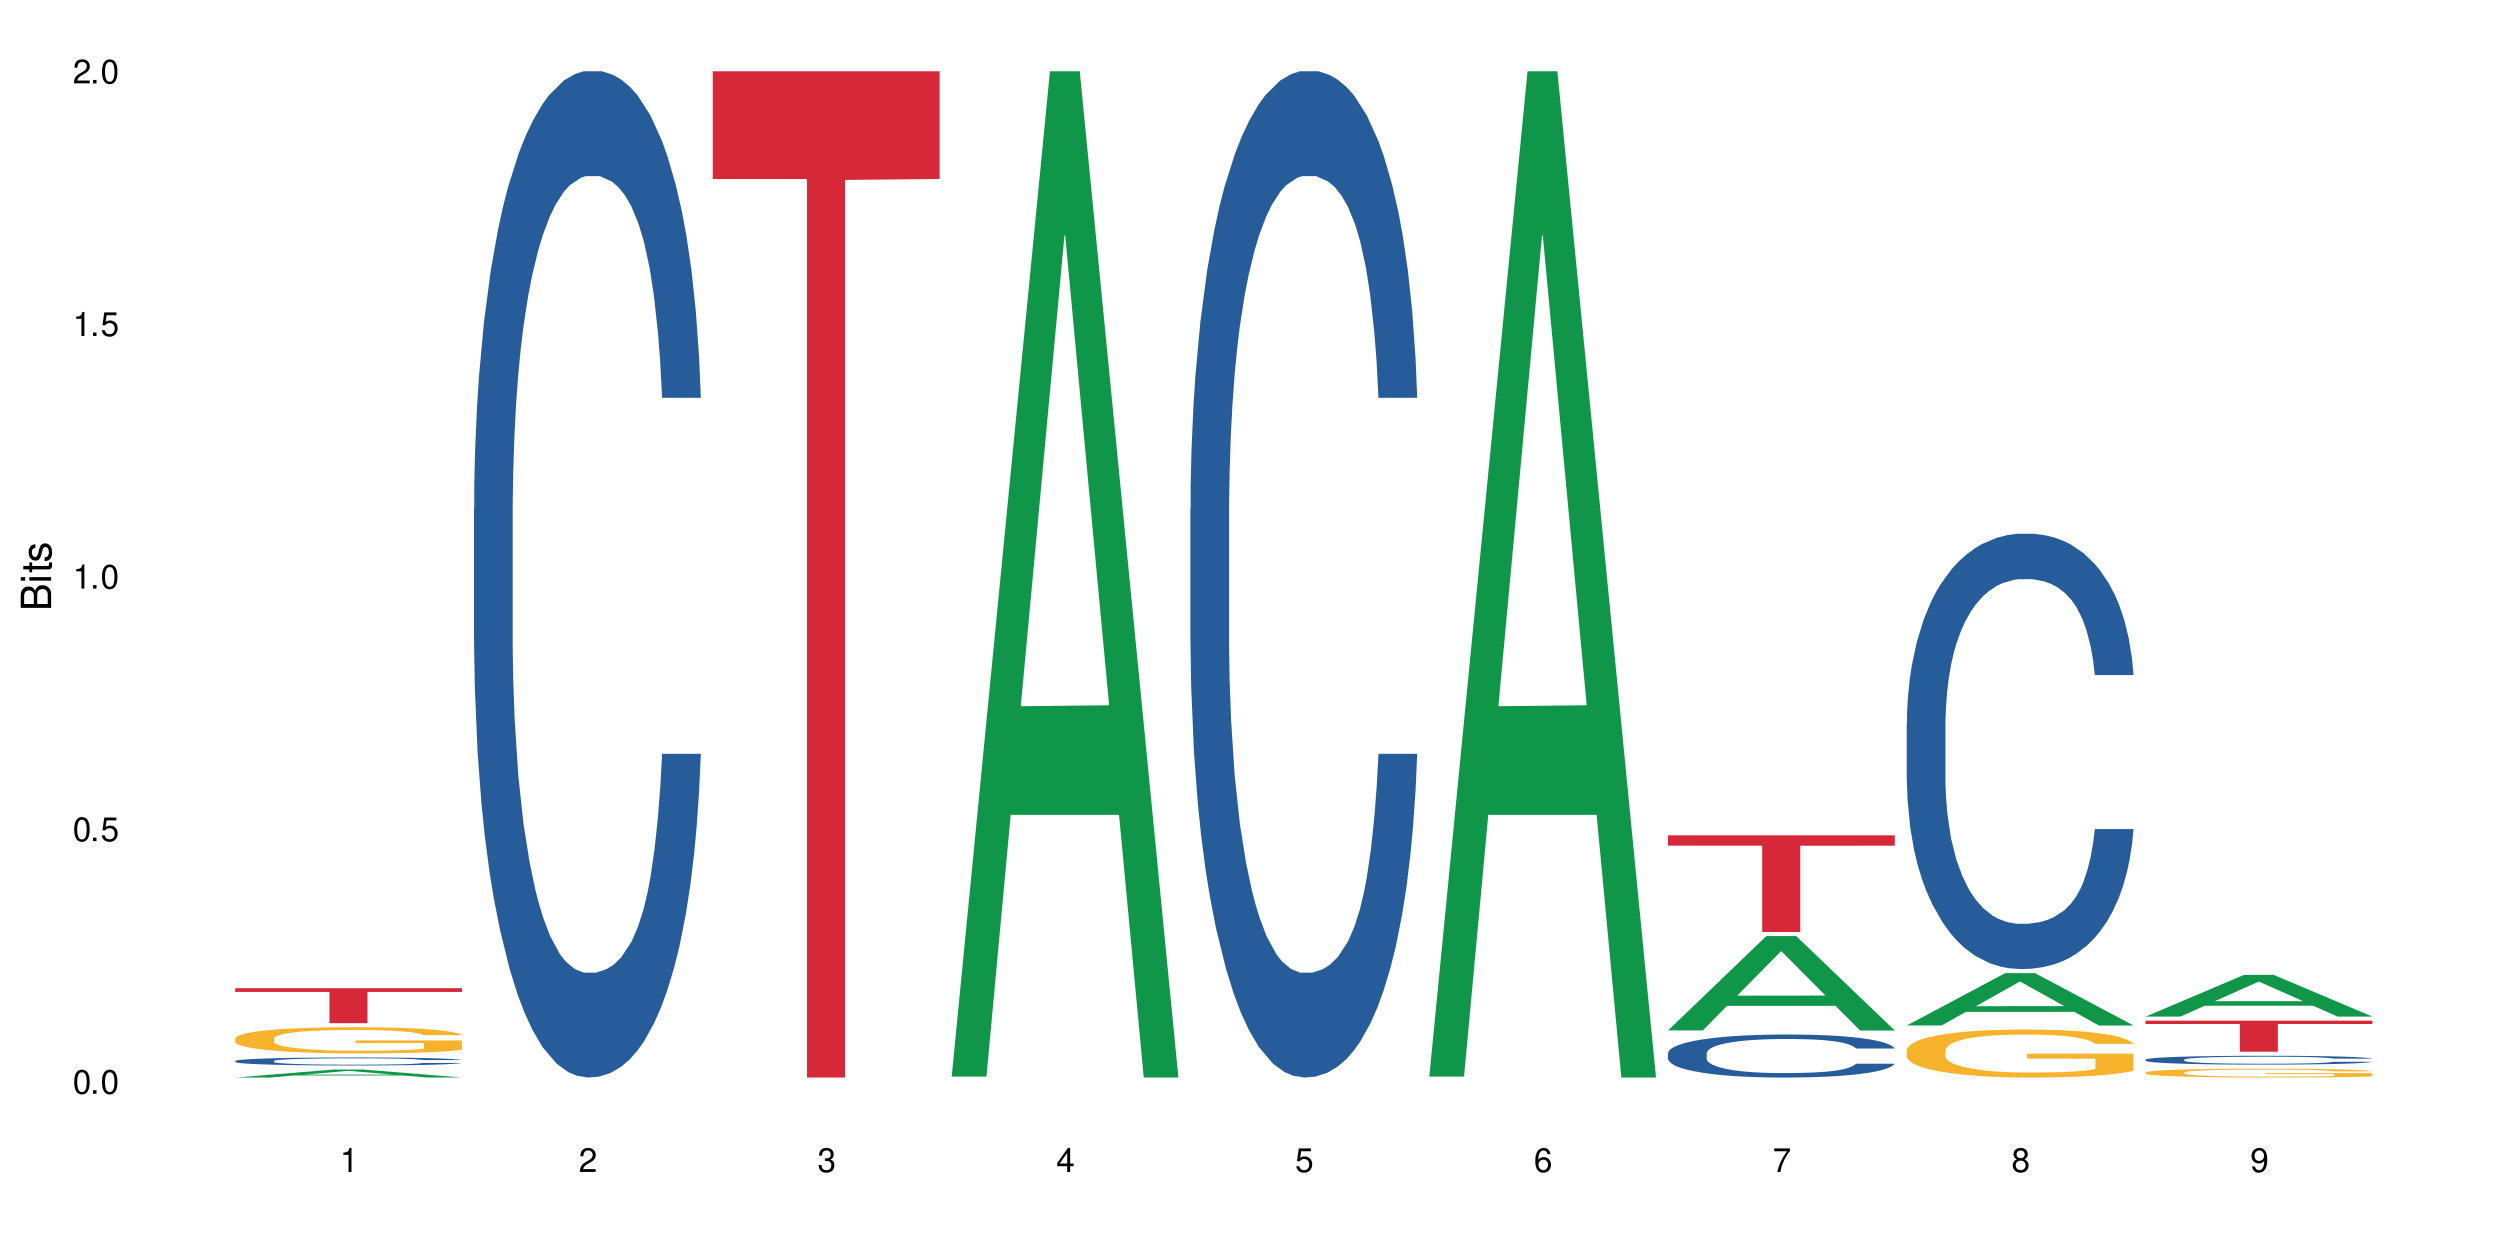 <?xml version="1.0" encoding="UTF-8"?>
<svg xmlns="http://www.w3.org/2000/svg" xmlns:xlink="http://www.w3.org/1999/xlink" width="720" height="360" viewBox="0 0 720 360">
<defs>
<g>
<g id="glyph-0-0">
</g>
<g id="glyph-0-1">
<path d="M 2.641 -6.938 C 2 -6.938 1.422 -6.656 1.078 -6.172 C 0.641 -5.562 0.406 -4.641 0.406 -3.359 C 0.406 -1.016 1.188 0.219 2.641 0.219 C 4.078 0.219 4.859 -1.016 4.859 -3.297 C 4.859 -4.641 4.656 -5.547 4.203 -6.172 C 3.844 -6.656 3.281 -6.938 2.641 -6.938 Z M 2.641 -6.188 C 3.547 -6.188 4 -5.25 4 -3.375 C 4 -1.406 3.562 -0.484 2.625 -0.484 C 1.734 -0.484 1.281 -1.438 1.281 -3.344 C 1.281 -5.25 1.734 -6.188 2.641 -6.188 Z M 2.641 -6.188 "/>
</g>
<g id="glyph-0-2">
<path d="M 1.828 -1 L 0.828 -1 L 0.828 0 L 1.828 0 Z M 1.828 -1 "/>
</g>
<g id="glyph-0-3">
<path d="M 4.562 -6.797 L 1.062 -6.797 L 0.547 -3.094 L 1.328 -3.094 C 1.719 -3.562 2.047 -3.734 2.578 -3.734 C 3.484 -3.734 4.062 -3.109 4.062 -2.094 C 4.062 -1.125 3.484 -0.531 2.578 -0.531 C 1.828 -0.531 1.375 -0.906 1.188 -1.672 L 0.328 -1.672 C 0.453 -1.109 0.547 -0.844 0.75 -0.594 C 1.125 -0.078 1.828 0.219 2.594 0.219 C 3.969 0.219 4.922 -0.781 4.922 -2.219 C 4.922 -3.562 4.031 -4.484 2.719 -4.484 C 2.25 -4.484 1.859 -4.359 1.469 -4.062 L 1.734 -5.969 L 4.562 -5.969 Z M 4.562 -6.797 "/>
</g>
<g id="glyph-0-4">
<path d="M 2.484 -4.938 L 2.484 0 L 3.328 0 L 3.328 -6.938 L 2.766 -6.938 C 2.469 -5.875 2.281 -5.734 0.984 -5.562 L 0.984 -4.938 Z M 2.484 -4.938 "/>
</g>
<g id="glyph-0-5">
<path d="M 4.859 -0.828 L 1.281 -0.828 C 1.359 -1.406 1.672 -1.781 2.5 -2.281 L 3.469 -2.828 C 4.406 -3.344 4.906 -4.062 4.906 -4.906 C 4.906 -5.484 4.672 -6.031 4.266 -6.406 C 3.859 -6.766 3.375 -6.938 2.719 -6.938 C 1.859 -6.938 1.219 -6.625 0.844 -6.031 C 0.609 -5.672 0.5 -5.234 0.484 -4.531 L 1.328 -4.531 C 1.359 -5.016 1.406 -5.281 1.531 -5.516 C 1.75 -5.938 2.188 -6.203 2.703 -6.203 C 3.469 -6.203 4.031 -5.641 4.031 -4.891 C 4.031 -4.344 3.719 -3.859 3.125 -3.516 L 2.234 -3 C 0.812 -2.172 0.406 -1.531 0.328 -0.016 L 4.859 -0.016 Z M 4.859 -0.828 "/>
</g>
<g id="glyph-0-6">
<path d="M 2.125 -3.188 L 2.578 -3.188 C 3.5 -3.188 3.984 -2.766 3.984 -1.922 C 3.984 -1.062 3.469 -0.531 2.594 -0.531 C 1.656 -0.531 1.203 -1 1.156 -2.016 L 0.312 -2.016 C 0.344 -1.453 0.438 -1.094 0.609 -0.781 C 0.953 -0.109 1.625 0.219 2.547 0.219 C 3.953 0.219 4.859 -0.625 4.859 -1.938 C 4.859 -2.828 4.516 -3.297 3.703 -3.594 C 4.344 -3.844 4.656 -4.328 4.656 -5.031 C 4.656 -6.219 3.875 -6.938 2.578 -6.938 C 1.203 -6.938 0.484 -6.172 0.453 -4.703 L 1.297 -4.703 C 1.312 -5.125 1.344 -5.359 1.453 -5.578 C 1.641 -5.969 2.062 -6.203 2.594 -6.203 C 3.344 -6.203 3.797 -5.75 3.797 -5 C 3.797 -4.516 3.609 -4.219 3.25 -4.047 C 3.016 -3.953 2.703 -3.922 2.125 -3.906 Z M 2.125 -3.188 "/>
</g>
<g id="glyph-0-7">
<path d="M 3.141 -1.672 L 3.141 0 L 3.984 0 L 3.984 -1.672 L 4.984 -1.672 L 4.984 -2.438 L 3.984 -2.438 L 3.984 -6.938 L 3.359 -6.938 L 0.266 -2.578 L 0.266 -1.672 Z M 3.141 -2.438 L 1 -2.438 L 3.141 -5.5 Z M 3.141 -2.438 "/>
</g>
<g id="glyph-0-8">
<path d="M 4.781 -5.125 C 4.609 -6.266 3.891 -6.938 2.844 -6.938 C 2.094 -6.938 1.422 -6.578 1.031 -5.953 C 0.594 -5.266 0.406 -4.422 0.406 -3.172 C 0.406 -2 0.578 -1.25 0.984 -0.641 C 1.359 -0.078 1.953 0.219 2.703 0.219 C 3.984 0.219 4.922 -0.75 4.922 -2.094 C 4.922 -3.375 4.062 -4.281 2.844 -4.281 C 2.172 -4.281 1.641 -4.031 1.281 -3.516 C 1.281 -5.234 1.828 -6.188 2.797 -6.188 C 3.391 -6.188 3.797 -5.797 3.938 -5.125 Z M 2.734 -3.531 C 3.547 -3.531 4.062 -2.953 4.062 -2.031 C 4.062 -1.156 3.484 -0.531 2.703 -0.531 C 1.922 -0.531 1.328 -1.188 1.328 -2.078 C 1.328 -2.938 1.906 -3.531 2.734 -3.531 Z M 2.734 -3.531 "/>
</g>
<g id="glyph-0-9">
<path d="M 4.984 -6.797 L 0.438 -6.797 L 0.438 -5.969 L 4.109 -5.969 C 2.5 -3.656 1.828 -2.234 1.328 0 L 2.219 0 C 2.594 -2.172 3.453 -4.047 4.984 -6.094 Z M 4.984 -6.797 "/>
</g>
<g id="glyph-0-10">
<path d="M 3.75 -3.656 C 4.469 -4.094 4.688 -4.438 4.688 -5.078 C 4.688 -6.172 3.844 -6.938 2.641 -6.938 C 1.438 -6.938 0.594 -6.172 0.594 -5.094 C 0.594 -4.438 0.812 -4.094 1.516 -3.656 C 0.734 -3.266 0.359 -2.703 0.359 -1.922 C 0.359 -0.656 1.281 0.219 2.641 0.219 C 3.984 0.219 4.922 -0.656 4.922 -1.922 C 4.922 -2.703 4.531 -3.266 3.75 -3.656 Z M 2.641 -6.188 C 3.359 -6.188 3.812 -5.75 3.812 -5.062 C 3.812 -4.406 3.344 -3.984 2.641 -3.984 C 1.922 -3.984 1.453 -4.406 1.453 -5.078 C 1.453 -5.75 1.922 -6.188 2.641 -6.188 Z M 2.641 -3.266 C 3.484 -3.266 4.062 -2.719 4.062 -1.906 C 4.062 -1.078 3.484 -0.531 2.625 -0.531 C 1.797 -0.531 1.219 -1.094 1.219 -1.906 C 1.219 -2.719 1.781 -3.266 2.641 -3.266 Z M 2.641 -3.266 "/>
</g>
<g id="glyph-0-11">
<path d="M 0.516 -1.578 C 0.672 -0.453 1.406 0.219 2.438 0.219 C 3.188 0.219 3.859 -0.141 4.266 -0.766 C 4.688 -1.453 4.891 -2.297 4.891 -3.547 C 4.891 -4.719 4.703 -5.453 4.312 -6.078 C 3.938 -6.641 3.344 -6.938 2.594 -6.938 C 1.297 -6.938 0.359 -5.969 0.359 -4.625 C 0.359 -3.344 1.234 -2.453 2.453 -2.453 C 3.094 -2.453 3.578 -2.672 4.016 -3.203 C 4 -1.484 3.469 -0.531 2.5 -0.531 C 1.906 -0.531 1.484 -0.906 1.359 -1.578 Z M 2.578 -6.203 C 3.375 -6.203 3.969 -5.531 3.969 -4.641 C 3.969 -3.797 3.391 -3.188 2.547 -3.188 C 1.734 -3.188 1.234 -3.766 1.234 -4.688 C 1.234 -5.562 1.797 -6.203 2.578 -6.203 Z M 2.578 -6.203 "/>
</g>
<g id="glyph-1-0">
</g>
<g id="glyph-1-1">
<path d="M 0 -0.953 L 0 -4.891 C 0 -5.719 -0.234 -6.344 -0.734 -6.797 C -1.188 -7.234 -1.812 -7.469 -2.5 -7.469 C -3.547 -7.469 -4.188 -7 -4.625 -5.875 C -4.984 -6.688 -5.625 -7.094 -6.531 -7.094 C -7.172 -7.094 -7.734 -6.859 -8.141 -6.391 C -8.562 -5.922 -8.75 -5.344 -8.75 -4.5 L -8.75 -0.953 Z M -4.984 -2.062 L -7.766 -2.062 L -7.766 -4.219 C -7.766 -4.844 -7.688 -5.203 -7.453 -5.5 C -7.219 -5.812 -6.859 -5.969 -6.375 -5.969 C -5.891 -5.969 -5.531 -5.812 -5.297 -5.5 C -5.062 -5.203 -4.984 -4.844 -4.984 -4.219 Z M -0.984 -2.062 L -4 -2.062 L -4 -4.781 C -4 -5.766 -3.438 -6.359 -2.484 -6.359 C -1.547 -6.359 -0.984 -5.766 -0.984 -4.781 Z M -0.984 -2.062 "/>
</g>
<g id="glyph-1-2">
<path d="M -6.281 -1.797 L -6.281 -0.797 L 0 -0.797 L 0 -1.797 Z M -8.75 -1.797 L -8.75 -0.797 L -7.484 -0.797 L -7.484 -1.797 Z M -8.75 -1.797 "/>
</g>
<g id="glyph-1-3">
<path d="M -6.281 -3.047 L -6.281 -2.016 L -8.016 -2.016 L -8.016 -1.016 L -6.281 -1.016 L -6.281 -0.172 L -5.469 -0.172 L -5.469 -1.016 L -0.719 -1.016 C -0.078 -1.016 0.281 -1.453 0.281 -2.234 C 0.281 -2.5 0.25 -2.719 0.188 -3.047 L -0.641 -3.047 C -0.609 -2.906 -0.594 -2.766 -0.594 -2.562 C -0.594 -2.141 -0.719 -2.016 -1.156 -2.016 L -5.469 -2.016 L -5.469 -3.047 Z M -6.281 -3.047 "/>
</g>
<g id="glyph-1-4">
<path d="M -4.531 -5.25 C -5.766 -5.25 -6.469 -4.422 -6.469 -2.969 C -6.469 -1.516 -5.719 -0.562 -4.547 -0.562 C -3.562 -0.562 -3.094 -1.062 -2.734 -2.562 L -2.516 -3.484 C -2.344 -4.188 -2.094 -4.469 -1.641 -4.469 C -1.047 -4.469 -0.641 -3.875 -0.641 -3 C -0.641 -2.453 -0.797 -2 -1.062 -1.75 C -1.25 -1.594 -1.422 -1.531 -1.875 -1.469 L -1.875 -0.406 C -0.422 -0.453 0.281 -1.266 0.281 -2.922 C 0.281 -4.5 -0.5 -5.516 -1.719 -5.516 C -2.656 -5.516 -3.172 -4.984 -3.469 -3.734 L -3.703 -2.766 C -3.891 -1.953 -4.156 -1.609 -4.594 -1.609 C -5.188 -1.609 -5.547 -2.125 -5.547 -2.938 C -5.547 -3.75 -5.203 -4.172 -4.531 -4.203 Z M -4.531 -5.25 "/>
</g>
</g>
</defs>
<rect x="-72" y="-36" width="864" height="432" fill="rgb(100%, 100%, 100%)" fill-opacity="1"/>
<path fill-rule="nonzero" fill="rgb(6.275%, 58.824%, 28.235%)" fill-opacity="1" d="M 67.73 310.332 L 67.801 310.328 L 96.07 308.027 L 104.656 308.027 L 133.066 310.332 L 123.082 310.332 L 115.965 309.73 L 84.762 309.73 L 77.781 310.332 L 67.73 310.332 L 87.766 309.48 L 113.102 309.48 L 100.469 308.402 L 100.328 308.402 L 100.188 308.406 L 87.695 309.48 L 87.766 309.48 Z M 67.73 310.332 "/>
<path fill-rule="nonzero" fill="rgb(14.51%, 36.078%, 60%)" fill-opacity="1" d="M 67.73 305.559 L 67.812 305.559 L 67.812 305.508 L 68.051 305.426 L 68.605 305.324 L 69.164 305.258 L 70.598 305.133 L 72.59 305.012 L 74.664 304.918 L 76.176 304.863 L 77.531 304.82 L 80.637 304.742 L 82.629 304.703 L 84.781 304.668 L 87.41 304.633 L 89.324 304.609 L 93.625 304.578 L 96.812 304.562 L 99.281 304.555 L 104.621 304.555 L 107.809 304.566 L 110.117 304.574 L 112.668 304.594 L 114.82 304.609 L 118.562 304.656 L 121.91 304.715 L 123.426 304.75 L 125.816 304.816 L 127.648 304.879 L 128.922 304.934 L 130.355 305.012 L 131.629 305.105 L 132.586 305.215 L 133.066 305.305 L 121.91 305.305 L 121.352 305.219 L 120.715 305.156 L 119.52 305.066 L 118.324 305.008 L 116.652 304.945 L 115.137 304.906 L 113.066 304.867 L 111.234 304.84 L 109.32 304.82 L 107.488 304.809 L 103.984 304.797 L 99.922 304.797 L 98.406 304.801 L 95.297 304.816 L 93.625 304.832 L 91.234 304.863 L 89.562 304.891 L 87.57 304.93 L 86.215 304.969 L 84.543 305.023 L 83.348 305.07 L 81.992 305.141 L 81.195 305.191 L 80.48 305.25 L 79.84 305.32 L 79.363 305.395 L 79.043 305.473 L 78.887 305.551 L 78.887 305.875 L 79.043 305.953 L 79.441 306.039 L 80.48 306.168 L 81.992 306.281 L 83.746 306.367 L 85.418 306.434 L 86.375 306.461 L 87.648 306.496 L 89.641 306.539 L 92.512 306.578 L 94.184 306.598 L 96.734 306.613 L 99.363 306.621 L 102.867 306.621 L 105.977 306.613 L 108.047 306.602 L 110.199 306.586 L 113.145 306.551 L 114.98 306.516 L 116.57 306.477 L 117.766 306.438 L 118.562 306.402 L 119.758 306.336 L 120.715 306.266 L 121.434 306.191 L 121.91 306.121 L 133.066 306.121 L 132.586 306.203 L 131.871 306.285 L 131.152 306.348 L 130.039 306.422 L 128.762 306.488 L 126.93 306.562 L 125.418 306.609 L 123.426 306.66 L 121.59 306.703 L 119.602 306.738 L 116.652 306.781 L 114.738 306.801 L 112.668 306.82 L 110.199 306.836 L 107.09 306.852 L 103.746 306.859 L 100.637 306.863 L 97.289 306.859 L 94.82 306.852 L 91.555 306.832 L 87.492 306.793 L 84.543 306.754 L 82.23 306.711 L 80.238 306.672 L 78.008 306.613 L 75.141 306.52 L 73.387 306.449 L 72.191 306.391 L 70.84 306.309 L 69.883 306.234 L 68.766 306.117 L 67.969 305.965 L 67.73 305.852 Z M 67.73 305.559 "/>
<path fill-rule="nonzero" fill="rgb(96.863%, 70.196%, 16.863%)" fill-opacity="1" d="M 67.73 299.074 L 67.812 299.066 L 67.812 298.93 L 68.129 298.621 L 68.926 298.191 L 69.961 297.84 L 71.078 297.566 L 71.793 297.418 L 72.988 297.211 L 74.023 297.062 L 76.656 296.75 L 80 296.461 L 81.832 296.336 L 83.906 296.219 L 86.852 296.09 L 88.207 296.039 L 92.352 295.93 L 97.051 295.859 L 102.23 295.84 L 104.621 295.848 L 107.887 295.875 L 112.348 295.949 L 114.898 296.02 L 116.891 296.09 L 118.961 296.18 L 121.512 296.316 L 123.902 296.48 L 125.816 296.648 L 127.727 296.855 L 129.32 297.074 L 130.676 297.316 L 131.871 297.605 L 132.586 297.848 L 133.066 298.09 L 121.988 298.09 L 121.352 297.848 L 120.637 297.66 L 119.441 297.434 L 118.246 297.27 L 117.051 297.137 L 114.82 296.957 L 112.906 296.848 L 110.516 296.75 L 108.207 296.688 L 105.578 296.648 L 103.984 296.633 L 99.762 296.633 L 95.938 296.684 L 93.707 296.738 L 92.113 296.793 L 89.879 296.895 L 88.527 296.977 L 87.73 297.035 L 85.34 297.246 L 83.746 297.441 L 82.871 297.57 L 81.754 297.777 L 80.957 297.965 L 80.082 298.242 L 79.602 298.449 L 78.965 298.918 L 78.887 300.156 L 79.125 300.418 L 79.602 300.703 L 80.238 300.949 L 81.195 301.211 L 82.152 301.414 L 83.824 301.684 L 85.258 301.859 L 86.375 301.977 L 88.527 302.164 L 89.402 302.227 L 91.473 302.352 L 93.625 302.449 L 96.254 302.531 L 98.246 302.57 L 101.434 302.605 L 105.496 302.605 L 110.277 302.566 L 113.305 302.508 L 115.379 302.453 L 116.73 302.406 L 118.406 302.332 L 119.602 302.262 L 120.715 302.184 L 122.07 302.066 L 122.07 300.418 L 102.391 300.414 L 102.391 299.641 L 132.984 299.633 L 133.066 302.332 L 131.391 302.516 L 129.32 302.695 L 127.328 302.832 L 125.258 302.949 L 122.309 303.082 L 119.918 303.164 L 116.254 303.262 L 112.906 303.324 L 109.402 303.363 L 106.293 303.387 L 102.629 303.391 L 99.363 303.379 L 95.855 303.336 L 93.066 303.281 L 90.52 303.211 L 87.969 303.125 L 84.781 302.977 L 82.711 302.859 L 80.559 302.715 L 78.406 302.543 L 76.496 302.359 L 75.219 302.211 L 73.945 302.047 L 72.59 301.84 L 71.316 301.605 L 70.359 301.391 L 69.484 301.152 L 68.848 300.922 L 68.211 300.613 L 67.891 300.363 L 67.73 300.152 Z M 67.73 299.074 "/>
<path fill-rule="nonzero" fill="rgb(83.922%, 15.686%, 22.353%)" fill-opacity="1" d="M 67.73 284.598 L 133.066 284.598 L 133.066 285.676 L 105.836 285.684 L 105.836 294.676 L 94.879 294.676 L 94.879 285.695 L 94.723 285.676 L 67.73 285.676 Z M 67.73 284.598 "/>
<path fill-rule="nonzero" fill="rgb(14.51%, 36.078%, 60%)" fill-opacity="1" d="M 136.504 146.621 L 136.582 146.355 L 136.582 140 L 136.824 129.934 L 137.379 117.215 L 137.938 108.477 L 139.371 92.844 L 141.363 77.746 L 143.434 66.09 L 144.949 59.203 L 146.305 53.902 L 149.41 44.102 L 151.402 39.07 L 153.555 34.566 L 156.184 30.062 L 158.098 27.414 L 162.398 23.176 L 165.586 21.32 L 168.055 20.527 L 173.395 20.527 L 176.582 21.586 L 178.891 22.91 L 181.441 25.031 L 183.594 27.414 L 187.336 33.242 L 190.684 40.66 L 192.195 44.898 L 194.586 53.109 L 196.418 61.055 L 197.695 67.945 L 199.129 77.746 L 200.402 89.668 L 201.359 103.176 L 201.836 114.566 L 190.684 114.566 L 190.125 103.973 L 189.488 95.758 L 188.293 84.898 L 187.098 77.215 L 185.426 69.535 L 183.91 64.5 L 181.84 59.469 L 180.008 56.289 L 178.094 53.902 L 176.262 52.316 L 172.758 50.727 L 168.691 50.727 L 167.18 51.254 L 164.07 53.375 L 162.398 55.23 L 160.008 58.938 L 158.336 62.383 L 156.344 67.68 L 154.988 72.184 L 153.316 79.07 L 152.121 85.164 L 150.766 93.906 L 149.969 100.527 L 149.25 107.945 L 148.613 116.688 L 148.137 125.957 L 147.816 135.762 L 147.66 145.297 L 147.66 186.355 L 147.816 195.895 L 148.215 207.02 L 149.25 223.18 L 150.766 237.219 L 152.52 248.344 L 154.191 256.293 L 155.148 260 L 156.422 264.238 L 158.414 269.535 L 161.281 274.836 L 162.957 276.953 L 165.504 279.074 L 168.137 280.133 L 171.641 280.133 L 174.746 279.074 L 176.82 277.75 L 178.973 275.629 L 181.918 271.125 L 183.75 266.887 L 185.344 261.855 L 186.539 256.82 L 187.336 252.582 L 188.531 244.371 L 189.488 235.363 L 190.203 226.094 L 190.684 217.086 L 201.836 217.086 L 201.359 227.684 L 200.645 238.012 L 199.926 245.695 L 198.809 254.969 L 197.535 263.18 L 195.703 272.449 L 194.188 278.543 L 192.195 285.168 L 190.363 290.199 L 188.371 294.703 L 185.426 300 L 183.512 302.648 L 181.441 305.035 L 178.973 307.152 L 175.863 309.008 L 172.516 310.066 L 169.41 310.332 L 166.062 309.801 L 163.594 308.742 L 160.328 306.359 L 156.262 301.59 L 153.316 296.559 L 151.004 291.523 L 149.012 286.227 L 146.781 279.074 L 143.914 267.418 L 142.16 258.41 L 140.965 250.992 L 139.609 240.664 L 138.656 231.391 L 137.539 216.555 L 136.742 197.746 L 136.504 183.18 Z M 136.504 146.621 "/>
<path fill-rule="nonzero" fill="rgb(83.922%, 15.686%, 22.353%)" fill-opacity="1" d="M 205.277 20.527 L 270.609 20.527 L 270.609 51.547 L 243.383 51.82 L 243.383 310.332 L 232.426 310.332 L 232.426 52.094 L 232.266 51.547 L 205.277 51.547 Z M 205.277 20.527 "/>
<path fill-rule="nonzero" fill="rgb(6.275%, 58.824%, 28.235%)" fill-opacity="1" d="M 274.051 310.059 L 274.117 309.789 L 302.387 20.527 L 310.973 20.527 L 339.383 310.332 L 329.402 310.332 L 322.281 234.684 L 291.082 234.684 L 284.102 310.059 L 274.051 310.059 L 294.082 203.391 L 319.422 203.117 L 306.785 67.875 L 306.645 67.602 L 306.508 68.418 L 294.012 203.117 L 294.082 203.391 Z M 274.051 310.059 "/>
<path fill-rule="nonzero" fill="rgb(14.51%, 36.078%, 60%)" fill-opacity="1" d="M 342.82 146.621 L 342.902 146.355 L 342.902 140 L 343.141 129.934 L 343.699 117.215 L 344.258 108.477 L 345.691 92.844 L 347.684 77.746 L 349.754 66.09 L 351.266 59.203 L 352.621 53.902 L 355.73 44.102 L 357.723 39.07 L 359.871 34.566 L 362.5 30.062 L 364.414 27.414 L 368.715 23.176 L 371.902 21.32 L 374.375 20.527 L 379.711 20.527 L 382.898 21.586 L 385.211 22.91 L 387.758 25.031 L 389.91 27.414 L 393.656 33.242 L 397 40.66 L 398.516 44.898 L 400.906 53.109 L 402.738 61.055 L 404.012 67.945 L 405.445 77.746 L 406.723 89.668 L 407.68 103.176 L 408.156 114.566 L 397 114.566 L 396.445 103.973 L 395.805 95.758 L 394.609 84.898 L 393.414 77.215 L 391.742 69.535 L 390.23 64.5 L 388.156 59.469 L 386.324 56.289 L 384.414 53.902 L 382.578 52.316 L 379.074 50.727 L 375.012 50.727 L 373.496 51.254 L 370.391 53.375 L 368.715 55.23 L 366.324 58.938 L 364.652 62.383 L 362.66 67.68 L 361.305 72.184 L 359.633 79.07 L 358.438 85.164 L 357.082 93.906 L 356.285 100.527 L 355.57 107.945 L 354.934 116.688 L 354.453 125.957 L 354.137 135.762 L 353.977 145.297 L 353.977 186.355 L 354.137 195.895 L 354.535 207.02 L 355.57 223.18 L 357.082 237.219 L 358.836 248.344 L 360.508 256.293 L 361.465 260 L 362.742 264.238 L 364.734 269.535 L 367.602 274.836 L 369.273 276.953 L 371.824 279.074 L 374.453 280.133 L 377.957 280.133 L 381.066 279.074 L 383.137 277.75 L 385.289 275.629 L 388.238 271.125 L 390.07 266.887 L 391.664 261.855 L 392.859 256.82 L 393.656 252.582 L 394.852 244.371 L 395.805 235.363 L 396.523 226.094 L 397 217.086 L 408.156 217.086 L 407.68 227.684 L 406.961 238.012 L 406.242 245.695 L 405.129 254.969 L 403.852 263.18 L 402.02 272.449 L 400.508 278.543 L 398.516 285.168 L 396.684 290.199 L 394.691 294.703 L 391.742 300 L 389.832 302.648 L 387.758 305.035 L 385.289 307.152 L 382.18 309.008 L 378.836 310.066 L 375.727 310.332 L 372.383 309.801 L 369.91 308.742 L 366.645 306.359 L 362.582 301.59 L 359.633 296.559 L 357.324 291.523 L 355.332 286.227 L 353.102 279.074 L 350.23 267.418 L 348.48 258.41 L 347.285 250.992 L 345.93 240.664 L 344.973 231.391 L 343.859 216.555 L 343.062 197.746 L 342.82 183.18 Z M 342.82 146.621 "/>
<path fill-rule="nonzero" fill="rgb(6.275%, 58.824%, 28.235%)" fill-opacity="1" d="M 411.594 310.059 L 411.664 309.789 L 439.934 20.527 L 448.52 20.527 L 476.93 310.332 L 466.945 310.332 L 459.828 234.684 L 428.625 234.684 L 421.645 310.059 L 411.594 310.059 L 431.629 203.391 L 456.965 203.117 L 444.332 67.875 L 444.191 67.602 L 444.051 68.418 L 431.559 203.117 L 431.629 203.391 Z M 411.594 310.059 "/>
<path fill-rule="nonzero" fill="rgb(6.275%, 58.824%, 28.235%)" fill-opacity="1" d="M 480.367 296.762 L 480.438 296.734 L 508.707 269.578 L 517.293 269.578 L 545.703 296.785 L 535.719 296.785 L 528.602 289.684 L 497.398 289.684 L 490.418 296.762 L 480.367 296.762 L 500.398 286.746 L 525.738 286.719 L 513.105 274.023 L 512.965 274 L 512.824 274.074 L 500.332 286.719 L 500.398 286.746 Z M 480.367 296.762 "/>
<path fill-rule="nonzero" fill="rgb(14.51%, 36.078%, 60%)" fill-opacity="1" d="M 480.367 303.336 L 480.445 303.324 L 480.445 303.055 L 480.688 302.625 L 481.242 302.082 L 481.801 301.707 L 483.234 301.039 L 485.227 300.395 L 487.301 299.895 L 488.812 299.602 L 490.168 299.375 L 493.273 298.957 L 495.266 298.742 L 497.418 298.551 L 500.047 298.355 L 501.961 298.242 L 506.262 298.062 L 509.449 297.984 L 511.918 297.949 L 517.258 297.949 L 520.445 297.996 L 522.754 298.051 L 525.305 298.141 L 527.457 298.242 L 531.199 298.492 L 534.547 298.809 L 536.059 298.992 L 538.449 299.34 L 540.285 299.68 L 541.559 299.977 L 542.992 300.395 L 544.266 300.902 L 545.223 301.48 L 545.703 301.969 L 534.547 301.969 L 533.988 301.516 L 533.352 301.164 L 532.156 300.699 L 530.961 300.371 L 529.289 300.043 L 527.773 299.828 L 525.703 299.613 L 523.871 299.477 L 521.957 299.375 L 520.125 299.309 L 516.621 299.238 L 512.555 299.238 L 511.043 299.262 L 507.934 299.352 L 506.262 299.434 L 503.871 299.59 L 502.199 299.738 L 500.207 299.965 L 498.852 300.156 L 497.18 300.449 L 495.984 300.711 L 494.629 301.086 L 493.832 301.367 L 493.117 301.684 L 492.477 302.059 L 492 302.453 L 491.68 302.875 L 491.523 303.281 L 491.523 305.035 L 491.68 305.441 L 492.078 305.918 L 493.117 306.609 L 494.629 307.207 L 496.383 307.684 L 498.055 308.023 L 499.012 308.184 L 500.285 308.363 L 502.277 308.59 L 505.145 308.816 L 506.82 308.906 L 509.367 308.996 L 512 309.043 L 515.504 309.043 L 518.613 308.996 L 520.684 308.941 L 522.836 308.852 L 525.781 308.656 L 527.613 308.477 L 529.207 308.262 L 530.402 308.047 L 531.199 307.863 L 532.395 307.516 L 533.352 307.129 L 534.07 306.734 L 534.547 306.348 L 545.703 306.348 L 545.223 306.801 L 544.508 307.242 L 543.789 307.57 L 542.672 307.965 L 541.398 308.316 L 539.566 308.715 L 538.051 308.973 L 536.059 309.258 L 534.227 309.473 L 532.234 309.664 L 529.289 309.891 L 527.375 310.004 L 525.305 310.105 L 522.836 310.195 L 519.727 310.277 L 516.379 310.32 L 513.273 310.332 L 509.926 310.309 L 507.457 310.266 L 504.191 310.164 L 500.125 309.957 L 497.18 309.742 L 494.867 309.527 L 492.875 309.301 L 490.645 308.996 L 487.777 308.5 L 486.023 308.113 L 484.828 307.797 L 483.473 307.355 L 482.52 306.961 L 481.402 306.324 L 480.605 305.523 L 480.367 304.898 Z M 480.367 303.336 "/>
<path fill-rule="nonzero" fill="rgb(83.922%, 15.686%, 22.353%)" fill-opacity="1" d="M 480.367 240.57 L 545.703 240.57 L 545.703 243.551 L 518.473 243.578 L 518.473 268.414 L 507.516 268.414 L 507.516 243.602 L 507.359 243.551 L 480.367 243.551 Z M 480.367 240.57 "/>
<path fill-rule="nonzero" fill="rgb(6.275%, 58.824%, 28.235%)" fill-opacity="1" d="M 549.141 295.332 L 549.211 295.316 L 577.48 280.262 L 586.066 280.262 L 614.473 295.348 L 604.492 295.348 L 597.371 291.41 L 566.172 291.41 L 559.191 295.332 L 549.141 295.332 L 569.172 289.781 L 594.512 289.766 L 581.875 282.727 L 581.738 282.711 L 581.598 282.754 L 569.102 289.766 L 569.172 289.781 Z M 549.141 295.332 "/>
<path fill-rule="nonzero" fill="rgb(14.51%, 36.078%, 60%)" fill-opacity="1" d="M 549.141 208.285 L 549.219 208.172 L 549.219 205.422 L 549.457 201.066 L 550.016 195.566 L 550.574 191.785 L 552.008 185.023 L 554 178.492 L 556.07 173.453 L 557.586 170.473 L 558.941 168.18 L 562.047 163.941 L 564.039 161.766 L 566.191 159.816 L 568.82 157.867 L 570.73 156.723 L 575.035 154.891 L 578.223 154.086 L 580.691 153.742 L 586.031 153.742 L 589.215 154.203 L 591.527 154.773 L 594.078 155.691 L 596.227 156.723 L 599.973 159.242 L 603.32 162.453 L 604.832 164.285 L 607.223 167.836 L 609.055 171.273 L 610.332 174.254 L 611.766 178.492 L 613.039 183.648 L 613.996 189.492 L 614.473 194.422 L 603.32 194.422 L 602.762 189.836 L 602.125 186.285 L 600.93 181.586 L 599.734 178.266 L 598.062 174.941 L 596.547 172.766 L 594.477 170.586 L 592.645 169.211 L 590.73 168.18 L 588.898 167.492 L 585.391 166.805 L 581.328 166.805 L 579.816 167.035 L 576.707 167.953 L 575.035 168.754 L 572.645 170.359 L 570.973 171.848 L 568.98 174.141 L 567.625 176.086 L 565.953 179.066 L 564.758 181.703 L 563.402 185.484 L 562.605 188.348 L 561.887 191.555 L 561.25 195.336 L 560.773 199.348 L 560.453 203.586 L 560.293 207.711 L 560.293 225.473 L 560.453 229.598 L 560.852 234.41 L 561.887 241.398 L 563.402 247.473 L 565.156 252.285 L 566.828 255.723 L 567.785 257.328 L 569.059 259.16 L 571.051 261.453 L 573.918 263.742 L 575.594 264.66 L 578.141 265.578 L 580.77 266.035 L 584.277 266.035 L 587.383 265.578 L 589.457 265.004 L 591.605 264.086 L 594.555 262.141 L 596.387 260.305 L 597.98 258.129 L 599.176 255.953 L 599.973 254.117 L 601.168 250.566 L 602.125 246.672 L 602.84 242.66 L 603.32 238.766 L 614.473 238.766 L 613.996 243.348 L 613.277 247.816 L 612.562 251.141 L 611.445 255.148 L 610.172 258.703 L 608.34 262.711 L 606.824 265.348 L 604.832 268.211 L 603 270.391 L 601.008 272.336 L 598.062 274.629 L 596.148 275.773 L 594.078 276.805 L 591.605 277.723 L 588.5 278.523 L 585.152 278.984 L 582.047 279.098 L 578.699 278.867 L 576.23 278.41 L 572.965 277.379 L 568.898 275.316 L 565.953 273.141 L 563.641 270.961 L 561.648 268.672 L 559.418 265.578 L 556.551 260.535 L 554.797 256.641 L 553.602 253.43 L 552.246 248.961 L 551.293 244.953 L 550.176 238.535 L 549.379 230.398 L 549.141 224.098 Z M 549.141 208.285 "/>
<path fill-rule="nonzero" fill="rgb(96.863%, 70.196%, 16.863%)" fill-opacity="1" d="M 549.141 302.43 L 549.219 302.418 L 549.219 302.164 L 549.539 301.598 L 550.336 300.812 L 551.371 300.172 L 552.484 299.664 L 553.203 299.402 L 554.398 299.023 L 555.434 298.746 L 558.062 298.176 L 561.41 297.645 L 563.242 297.418 L 565.312 297.203 L 568.262 296.965 L 569.617 296.875 L 573.758 296.676 L 578.461 296.547 L 583.641 296.512 L 586.031 296.523 L 589.297 296.574 L 593.758 296.711 L 596.309 296.84 L 598.301 296.965 L 600.371 297.129 L 602.922 297.379 L 605.312 297.684 L 607.223 297.988 L 609.137 298.367 L 610.73 298.77 L 612.082 299.211 L 613.277 299.742 L 613.996 300.184 L 614.473 300.625 L 603.398 300.625 L 602.762 300.184 L 602.043 299.844 L 600.848 299.426 L 599.652 299.121 L 598.461 298.883 L 596.227 298.555 L 594.316 298.352 L 591.926 298.176 L 589.613 298.062 L 586.984 297.988 L 585.391 297.961 L 581.168 297.961 L 577.344 298.051 L 575.113 298.152 L 573.52 298.25 L 571.289 298.441 L 569.934 298.594 L 569.137 298.695 L 566.75 299.086 L 565.156 299.438 L 564.277 299.68 L 563.164 300.059 L 562.367 300.398 L 561.488 300.902 L 561.012 301.281 L 560.375 302.141 L 560.293 304.41 L 560.535 304.891 L 561.012 305.41 L 561.648 305.863 L 562.605 306.344 L 563.562 306.711 L 565.234 307.203 L 566.668 307.531 L 567.785 307.746 L 569.934 308.086 L 570.812 308.199 L 572.883 308.426 L 575.035 308.602 L 577.664 308.754 L 579.656 308.832 L 582.844 308.895 L 586.906 308.895 L 591.688 308.816 L 594.715 308.715 L 596.785 308.617 L 598.141 308.527 L 599.812 308.387 L 601.008 308.262 L 602.125 308.125 L 603.48 307.91 L 603.48 304.891 L 583.797 304.879 L 583.797 303.465 L 614.395 303.453 L 614.473 308.387 L 612.801 308.73 L 610.73 309.059 L 608.738 309.309 L 606.664 309.523 L 603.719 309.766 L 601.328 309.914 L 597.664 310.094 L 594.316 310.207 L 590.809 310.281 L 587.703 310.32 L 584.039 310.332 L 580.77 310.309 L 577.266 310.23 L 574.477 310.129 L 571.926 310.004 L 569.379 309.84 L 566.191 309.574 L 564.117 309.359 L 561.969 309.094 L 559.816 308.781 L 557.902 308.438 L 556.629 308.176 L 555.355 307.871 L 554 307.492 L 552.727 307.062 L 551.77 306.672 L 550.895 306.23 L 550.254 305.812 L 549.617 305.246 L 549.301 304.789 L 549.141 304.398 Z M 549.141 302.43 "/>
<path fill-rule="nonzero" fill="rgb(6.275%, 58.824%, 28.235%)" fill-opacity="1" d="M 617.914 292.777 L 617.98 292.766 L 646.25 280.77 L 654.836 280.77 L 683.246 292.789 L 673.266 292.789 L 666.145 289.652 L 634.945 289.652 L 627.965 292.777 L 617.914 292.777 L 637.945 288.355 L 663.285 288.344 L 650.648 282.734 L 650.512 282.723 L 650.371 282.758 L 637.875 288.344 L 637.945 288.355 Z M 617.914 292.777 "/>
<path fill-rule="nonzero" fill="rgb(14.51%, 36.078%, 60%)" fill-opacity="1" d="M 617.914 305.172 L 617.992 305.168 L 617.992 305.113 L 618.23 305.023 L 618.789 304.914 L 619.348 304.836 L 620.781 304.699 L 622.773 304.566 L 624.844 304.461 L 626.359 304.402 L 627.711 304.355 L 630.82 304.27 L 632.812 304.223 L 634.965 304.184 L 637.594 304.145 L 639.504 304.121 L 643.809 304.086 L 646.996 304.066 L 649.465 304.062 L 654.801 304.062 L 657.988 304.07 L 660.301 304.082 L 662.852 304.102 L 665 304.121 L 668.746 304.172 L 672.094 304.238 L 673.605 304.277 L 675.996 304.348 L 677.828 304.418 L 679.102 304.48 L 680.539 304.566 L 681.812 304.672 L 682.77 304.789 L 683.246 304.891 L 672.094 304.891 L 671.535 304.797 L 670.898 304.723 L 669.703 304.629 L 668.508 304.559 L 666.832 304.492 L 665.32 304.449 L 663.246 304.402 L 661.414 304.375 L 659.504 304.355 L 657.672 304.34 L 654.164 304.328 L 650.102 304.328 L 648.586 304.332 L 645.48 304.352 L 643.809 304.367 L 641.418 304.398 L 639.742 304.43 L 637.75 304.477 L 636.398 304.516 L 634.723 304.578 L 633.527 304.629 L 632.176 304.707 L 631.379 304.766 L 630.66 304.832 L 630.023 304.906 L 629.547 304.988 L 629.227 305.078 L 629.066 305.16 L 629.066 305.523 L 629.227 305.605 L 629.625 305.703 L 630.66 305.848 L 632.176 305.969 L 633.926 306.07 L 635.602 306.137 L 636.559 306.172 L 637.832 306.207 L 639.824 306.254 L 642.691 306.301 L 644.363 306.32 L 646.914 306.34 L 649.543 306.348 L 653.051 306.348 L 656.156 306.34 L 658.227 306.328 L 660.379 306.309 L 663.328 306.27 L 665.16 306.23 L 666.754 306.188 L 667.949 306.145 L 668.746 306.105 L 669.941 306.035 L 670.898 305.953 L 671.613 305.871 L 672.094 305.793 L 683.246 305.793 L 682.77 305.887 L 682.051 305.977 L 681.336 306.047 L 680.219 306.125 L 678.945 306.199 L 677.113 306.281 L 675.598 306.336 L 673.605 306.395 L 671.773 306.438 L 669.781 306.477 L 666.832 306.523 L 664.922 306.547 L 662.852 306.566 L 660.379 306.586 L 657.273 306.602 L 653.926 306.613 L 650.82 306.613 L 647.473 306.609 L 645.004 306.602 L 641.734 306.578 L 637.672 306.539 L 634.723 306.492 L 632.414 306.449 L 630.422 306.402 L 628.191 306.34 L 625.324 306.238 L 623.57 306.156 L 622.375 306.09 L 621.02 306 L 620.062 305.918 L 618.949 305.789 L 618.152 305.621 L 617.914 305.492 Z M 617.914 305.172 "/>
<path fill-rule="nonzero" fill="rgb(96.863%, 70.196%, 16.863%)" fill-opacity="1" d="M 617.914 308.871 L 617.992 308.871 L 617.992 308.824 L 618.312 308.719 L 619.109 308.574 L 620.145 308.453 L 621.258 308.363 L 621.977 308.312 L 623.172 308.242 L 624.207 308.191 L 626.836 308.086 L 630.184 307.988 L 632.016 307.945 L 634.086 307.906 L 637.035 307.863 L 638.391 307.848 L 642.531 307.809 L 647.234 307.785 L 652.414 307.777 L 654.801 307.781 L 658.07 307.789 L 662.531 307.816 L 665.082 307.84 L 667.074 307.863 L 669.145 307.895 L 671.695 307.941 L 674.082 307.996 L 675.996 308.051 L 677.91 308.121 L 679.5 308.195 L 680.855 308.277 L 682.051 308.375 L 682.77 308.457 L 683.246 308.539 L 672.172 308.539 L 671.535 308.457 L 670.816 308.395 L 669.621 308.316 L 668.426 308.262 L 667.23 308.219 L 665 308.156 L 663.09 308.117 L 660.699 308.086 L 658.387 308.066 L 655.758 308.051 L 654.164 308.047 L 649.941 308.047 L 646.117 308.062 L 643.887 308.082 L 642.293 308.102 L 640.062 308.137 L 638.707 308.164 L 637.91 308.184 L 635.52 308.254 L 633.926 308.32 L 633.051 308.363 L 631.934 308.434 L 631.141 308.496 L 630.262 308.59 L 629.785 308.66 L 629.148 308.82 L 629.066 309.238 L 629.305 309.328 L 629.785 309.422 L 630.422 309.508 L 631.379 309.594 L 632.332 309.664 L 634.008 309.754 L 635.441 309.816 L 636.559 309.855 L 638.707 309.918 L 639.586 309.938 L 641.656 309.98 L 643.809 310.012 L 646.438 310.039 L 648.43 310.055 L 651.617 310.066 L 655.68 310.066 L 660.461 310.051 L 663.488 310.035 L 665.559 310.016 L 666.914 310 L 668.586 309.973 L 669.781 309.949 L 670.898 309.926 L 672.25 309.883 L 672.25 309.328 L 652.57 309.324 L 652.57 309.062 L 683.168 309.062 L 683.246 309.973 L 681.574 310.035 L 679.5 310.098 L 677.512 310.145 L 675.438 310.184 L 672.492 310.227 L 670.102 310.254 L 666.434 310.289 L 663.09 310.309 L 659.582 310.324 L 656.477 310.332 L 652.809 310.332 L 649.543 310.328 L 646.039 310.312 L 643.25 310.297 L 640.699 310.273 L 638.148 310.242 L 634.965 310.191 L 632.891 310.152 L 630.742 310.105 L 628.59 310.047 L 626.676 309.984 L 625.402 309.934 L 624.129 309.879 L 622.773 309.809 L 621.496 309.727 L 620.543 309.656 L 619.664 309.574 L 619.027 309.496 L 618.391 309.391 L 618.07 309.309 L 617.914 309.234 Z M 617.914 308.871 "/>
<path fill-rule="nonzero" fill="rgb(83.922%, 15.686%, 22.353%)" fill-opacity="1" d="M 617.914 293.953 L 683.246 293.953 L 683.246 294.91 L 656.016 294.918 L 656.016 302.898 L 645.062 302.898 L 645.062 294.926 L 644.902 294.91 L 617.914 294.91 Z M 617.914 293.953 "/>
<g fill="rgb(0%, 0%, 0%)" fill-opacity="1">
<use xlink:href="#glyph-0-1" x="20.965" y="314.993"/>
<use xlink:href="#glyph-0-2" x="25.965" y="314.993"/>
<use xlink:href="#glyph-0-1" x="28.965" y="314.993"/>
</g>
<g fill="rgb(0%, 0%, 0%)" fill-opacity="1">
<use xlink:href="#glyph-0-1" x="20.965" y="242.251"/>
<use xlink:href="#glyph-0-2" x="25.965" y="242.251"/>
<use xlink:href="#glyph-0-3" x="28.965" y="242.251"/>
</g>
<g fill="rgb(0%, 0%, 0%)" fill-opacity="1">
<use xlink:href="#glyph-0-4" x="20.965" y="169.509"/>
<use xlink:href="#glyph-0-2" x="25.965" y="169.509"/>
<use xlink:href="#glyph-0-1" x="28.965" y="169.509"/>
</g>
<g fill="rgb(0%, 0%, 0%)" fill-opacity="1">
<use xlink:href="#glyph-0-4" x="20.965" y="96.767"/>
<use xlink:href="#glyph-0-2" x="25.965" y="96.767"/>
<use xlink:href="#glyph-0-3" x="28.965" y="96.767"/>
</g>
<g fill="rgb(0%, 0%, 0%)" fill-opacity="1">
<use xlink:href="#glyph-0-5" x="20.965" y="24.024"/>
<use xlink:href="#glyph-0-2" x="25.965" y="24.024"/>
<use xlink:href="#glyph-0-1" x="28.965" y="24.024"/>
</g>
<g fill="rgb(0%, 0%, 0%)" fill-opacity="1">
<use xlink:href="#glyph-0-4" x="97.898" y="337.532"/>
</g>
<g fill="rgb(0%, 0%, 0%)" fill-opacity="1">
<use xlink:href="#glyph-0-5" x="166.672" y="337.532"/>
</g>
<g fill="rgb(0%, 0%, 0%)" fill-opacity="1">
<use xlink:href="#glyph-0-6" x="235.445" y="337.532"/>
</g>
<g fill="rgb(0%, 0%, 0%)" fill-opacity="1">
<use xlink:href="#glyph-0-7" x="304.215" y="337.532"/>
</g>
<g fill="rgb(0%, 0%, 0%)" fill-opacity="1">
<use xlink:href="#glyph-0-3" x="372.988" y="337.532"/>
</g>
<g fill="rgb(0%, 0%, 0%)" fill-opacity="1">
<use xlink:href="#glyph-0-8" x="441.762" y="337.532"/>
</g>
<g fill="rgb(0%, 0%, 0%)" fill-opacity="1">
<use xlink:href="#glyph-0-9" x="510.535" y="337.532"/>
</g>
<g fill="rgb(0%, 0%, 0%)" fill-opacity="1">
<use xlink:href="#glyph-0-10" x="579.309" y="337.532"/>
</g>
<g fill="rgb(0%, 0%, 0%)" fill-opacity="1">
<use xlink:href="#glyph-0-11" x="648.078" y="337.532"/>
</g>
<g fill="rgb(0%, 0%, 0%)" fill-opacity="1">
<use xlink:href="#glyph-1-1" x="14.725" y="176.012"/>
<use xlink:href="#glyph-1-2" x="14.725" y="168.012"/>
<use xlink:href="#glyph-1-3" x="14.725" y="165.012"/>
<use xlink:href="#glyph-1-4" x="14.725" y="162.012"/>
</g>
</svg>
